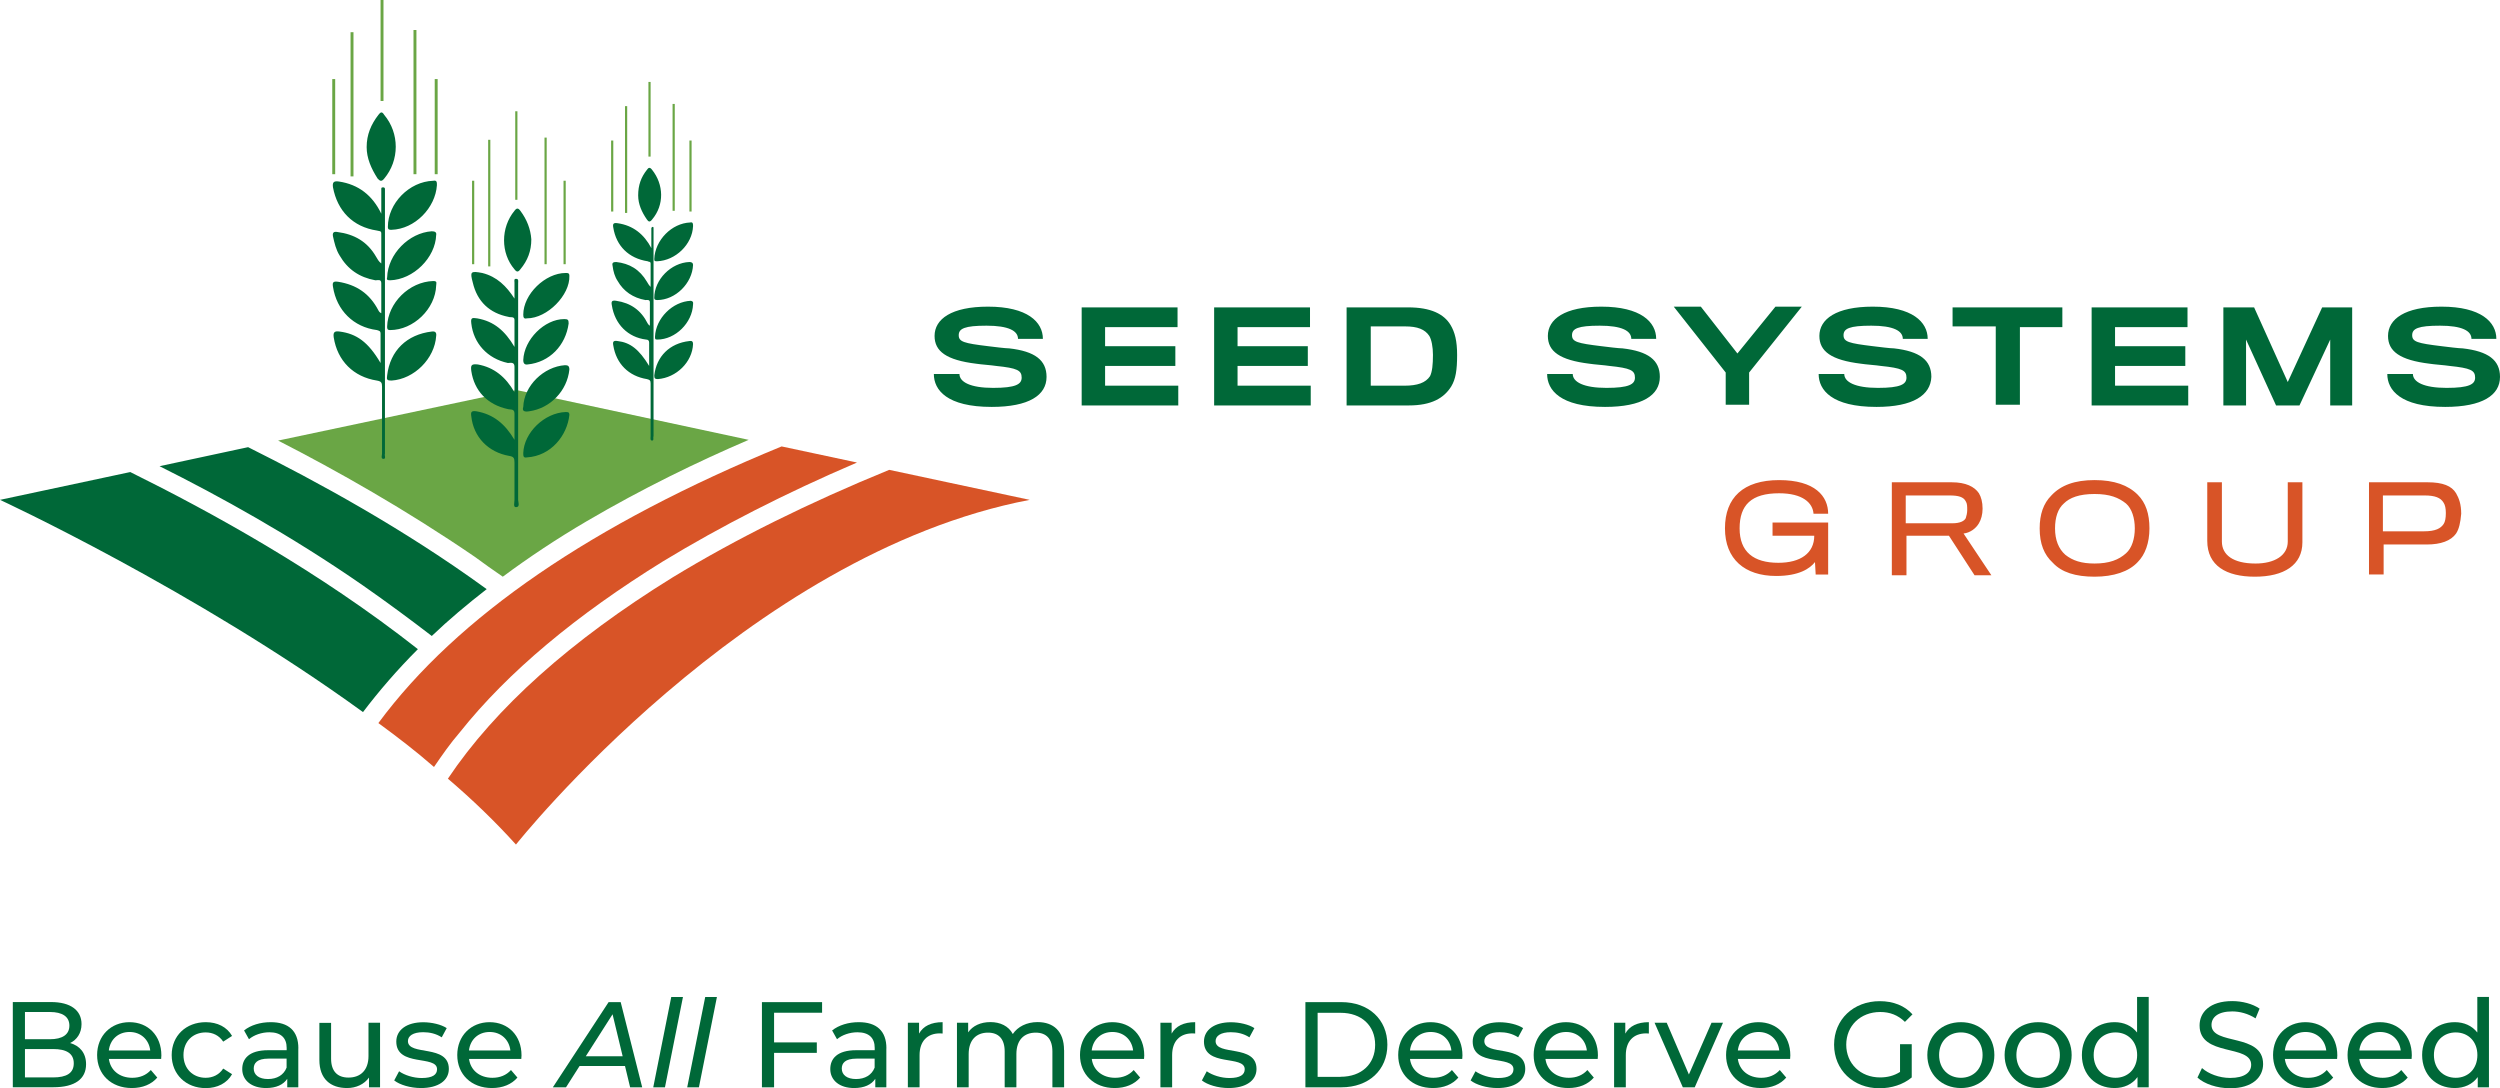 <svg xmlns="http://www.w3.org/2000/svg" id="Layer_2" data-name="Layer 2" viewBox="0 0 341.6 148.7"><defs><style>      .cls-1 {        fill: #d85427;      }      .cls-1, .cls-2, .cls-3 {        stroke-width: 0px;      }      .cls-2 {        fill: #6aa645;      }      .cls-3 {        fill: #006838;      }    </style></defs><g id="Layer_1-2" data-name="Layer 1"><g><g><path class="cls-3" d="m135.5,55.6c-6.1,0-7.9-2.3-7.9-4.5h3.5c0,1.1,1.5,1.9,4.6,1.9s3.9-.5,3.9-1.4c0-1-.6-1.3-3.5-1.6-.6-.1-2.1-.2-2.7-.3-4.1-.5-5.7-1.7-5.7-3.8,0-2.3,2.3-4,7.3-4,5.4,0,7.5,2.1,7.5,4.4h-3.4c0-1.1-1.3-1.8-4.3-1.8s-3.8.4-3.8,1.3.7,1.1,4,1.5c.8.1,2.4.3,2.9.3,3.5.4,5.1,1.6,5.1,3.9,0,2.5-2.4,4.1-7.5,4.1h0Zm12.3-.2v-13.4h13.1v2.7h-9.9v2.6h9.6v2.7h-9.6v2.7h10v2.7h-13.2Zm18.1,0v-13.4h13.1v2.7h-9.9v2.6h9.6v2.7h-9.6v2.7h10v2.7h-13.2Zm26.6,0h-8.5v-13.4h8.4c3.1,0,4.9.9,5.8,2.4.6,1,.9,2.2.9,4.1,0,2.1-.2,3.3-.8,4.3-1,1.6-2.7,2.6-5.8,2.6h0Zm3.3-6.9c0-1.1-.2-2.1-.5-2.6-.6-.9-1.6-1.3-3.3-1.3h-4.7v8.1h4.6c1.8,0,2.9-.4,3.5-1.3.3-.6.4-1.6.4-2.9Zm23.5,7.1c-6.1,0-7.9-2.3-7.9-4.5h3.5c0,1.1,1.5,1.9,4.6,1.9s3.9-.5,3.9-1.4c0-1-.6-1.3-3.5-1.6-.6-.1-2.1-.2-2.7-.3-4.1-.5-5.7-1.7-5.7-3.8,0-2.3,2.3-4,7.3-4,5.4,0,7.5,2.1,7.5,4.4h-3.4c0-1.1-1.3-1.8-4.3-1.8s-3.8.4-3.8,1.3.7,1.1,4,1.5c.8.1,2.4.3,2.9.3,3.5.4,5.1,1.6,5.1,3.9,0,2.5-2.4,4.1-7.5,4.1h0Zm19.7-4.7v4.4h-3.2v-4.4l-7.1-9h3.7l5,6.4,5.2-6.4h3.6l-7.2,9Zm17.4,4.7c-6.1,0-7.9-2.3-7.9-4.5h3.5c0,1.1,1.5,1.9,4.6,1.9s3.9-.5,3.9-1.4c0-1-.6-1.3-3.5-1.6-.6-.1-2.1-.2-2.7-.3-4.1-.5-5.7-1.7-5.7-3.8,0-2.3,2.3-4,7.3-4,5.4,0,7.5,2.1,7.5,4.4h-3.4c0-1.1-1.3-1.8-4.3-1.8s-3.8.4-3.8,1.3.7,1.1,4,1.5c.8.1,2.4.3,2.9.3,3.5.4,5.1,1.6,5.1,3.9-.1,2.5-2.5,4.1-7.5,4.1h0Zm19.6-11v10.7h-3.3v-10.7h-5.9v-2.6h15v2.7h-5.8v-.1Zm9.8,10.8v-13.4h13.1v2.7h-9.9v2.6h9.6v2.7h-9.6v2.7h10v2.7h-13.2Zm32.6,0v-9l-4.2,9h-3.2l-4.1-9v9h-3.1v-13.4h4.2l4.6,10.2,4.7-10.2h4.1v13.4h-3Zm15.7.2c-6.1,0-7.9-2.3-7.9-4.5h3.5c0,1.1,1.5,1.9,4.6,1.9s3.9-.5,3.9-1.4c0-1-.6-1.3-3.5-1.6-.6-.1-2.1-.2-2.7-.3-4.1-.5-5.7-1.7-5.7-3.8,0-2.3,2.3-4,7.3-4,5.4,0,7.5,2.1,7.5,4.4h-3.4c0-1.1-1.3-1.8-4.3-1.8s-3.8.4-3.8,1.3.7,1.1,4,1.5c.8.1,2.4.3,2.9.3,3.5.4,5.1,1.6,5.1,3.9,0,2.5-2.4,4.1-7.5,4.1Z"></path><path class="cls-1" d="m248.1,78.6l-.1-1.8c-.7.9-2.2,1.9-5.3,1.9-4.3,0-7-2.3-7-6.5s2.5-6.6,7.4-6.6,6.7,2.2,6.7,4.6h-2c-.1-1.5-1.5-2.8-4.7-2.8-3.8,0-5.4,1.6-5.4,4.8s1.9,4.7,5.3,4.7c3,0,4.9-1.3,4.9-3.7h-5.7v-1.8h7.6v7.1h-1.7v.1Zm22.3-7.1c-.4.7-1.2,1.3-2.1,1.4l3.8,5.7h-2.3l-3.5-5.4h-5.8v5.4h-2v-12.7h8.2c1.9,0,3.1.6,3.7,1.5.3.5.5,1.2.5,2.1,0,.8-.2,1.5-.5,2h0Zm-1.8-3c-.3-.6-1-.8-2.2-.8h-6v3.8h6.4c1,0,1.6-.3,1.8-.7.1-.3.2-.7.2-1.1,0-.5,0-.9-.2-1.2h0Zm23.5-.9c1.1,1.1,1.6,2.6,1.6,4.6s-.6,3.6-1.6,4.6c-1.2,1.3-3.3,2-5.9,2s-4.5-.6-5.7-1.9c-1.2-1.1-1.8-2.6-1.8-4.7,0-1.9.5-3.4,1.6-4.5,1.3-1.4,3.2-2.1,5.9-2.1s4.6.7,5.9,2Zm-1.6,8c.8-.7,1.2-2,1.2-3.4s-.4-2.7-1.2-3.4c-1-.8-2.2-1.3-4.3-1.3s-3.4.5-4.2,1.3c-.8.7-1.2,1.9-1.2,3.4,0,1.6.5,2.8,1.4,3.6,1,.8,2.2,1.2,4,1.2,2,0,3.3-.5,4.3-1.4h0Zm17.6,3.2c-3.9,0-6.5-1.5-6.5-4.9v-8h2v8.1c0,1.8,1.5,3,4.6,3,2.6,0,4.4-1.1,4.4-3v-8.1h2v8.2c0,3.1-2.5,4.7-6.5,4.7Zm27.5-5.9c-.7,1-2.1,1.5-4,1.5h-5.9v4.1h-2v-12.6h8c2.1,0,3.3.5,3.9,1.5.4.7.7,1.5.7,2.8-.1,1.2-.3,2.1-.7,2.7Zm-1.7-4.2c-.4-.7-1.2-1-2.6-1h-5.7v4.9h5.6c1.6,0,2.3-.4,2.7-1,.2-.3.3-.8.3-1.5,0-.6-.1-1.1-.3-1.4Z"></path><path class="cls-2" d="m52,0h.4v13.8h-.4V0Z"></path><path class="cls-1" d="m61.2,106.4c3.4,2.9,6.5,5.9,9.3,9,0,0,31.5-39.7,70.2-47.1l-19.2-4.1c-11,4.5-20.9,9.4-29.6,14.7-13.9,8.6-24.2,17.8-30.7,27.5Z"></path><path class="cls-1" d="m90.6,76.7c7.9-4.8,16.7-9.3,26.5-13.5l-10.3-2.2c-25.8,10.6-44.3,23.2-55.1,37.8,2.6,1.9,5.2,3.9,7.6,6,1.1-1.6,2.2-3.2,3.5-4.7,6.6-8.3,16-16.1,27.8-23.4Z"></path><path class="cls-2" d="m68.7,78.8c3.5-2.6,7.4-5.2,11.5-7.6,7.5-4.4,15.1-8.1,22.1-11.1l-31.7-6.8-32.6,6.9c8,4.1,17.4,9.4,26.9,15.9,1.2.9,2.5,1.8,3.8,2.7Z"></path><path class="cls-3" d="m0,68.3s26.6,12.3,49.6,29c2.2-2.9,4.7-5.8,7.5-8.6-13.6-10.7-28.2-18.7-39.3-24.2l-17.8,3.8Zm33.9-7.2l-12.1,2.6c8.2,4.1,18,9.5,27.8,16.3,3.3,2.3,6.4,4.6,9.4,6.9,2.3-2.2,4.8-4.3,7.5-6.4-11.4-8.3-23.2-14.7-32.6-19.4Zm18.1-11.5v-4c0-.4-.2-.4-.5-.5-3.2-.4-5.5-2.7-6-5.9-.1-.6,0-.8.7-.7,2.5.4,4.3,1.6,5.5,3.9.1.2.2.3.4.4v-4.1c0-.6-.5-.4-.8-.4-2.2-.4-3.8-1.5-4.9-3.4-.5-.8-.7-1.7-.9-2.6-.1-.5.1-.7.6-.6,2.3.3,4.1,1.3,5.3,3.4.2.3.3.6.7.9v-4.1c0-.4-.3-.3-.6-.4-3.3-.5-5.4-2.7-6-5.9-.1-.7.1-.9.8-.8,2.7.4,4.6,1.9,5.8,4.4v-3.4c0-.2.1-.2.3-.2.1,0,.2.1.2.2v36.2c-.1.2.2.7-.2.7s-.2-.5-.2-.7v-9.2c0-.5-.1-.7-.7-.8-3.2-.5-5.4-2.7-5.9-5.9-.1-.7.1-.9.8-.8,2.3.3,3.9,1.4,5.6,4.3Zm7.6-3.7c-.2,3.1-3,5.9-6.1,6.1-.6,0-.7-.1-.6-.7.4-3.4,2.7-5.6,6.1-6q.7-.1.6.6Zm-9.5-25.8c0-1.7.6-3.1,1.6-4.4.3-.4.5-.5.8,0,2.1,2.5,2.1,6.2,0,8.7-.4.5-.6.3-.9,0-.9-1.4-1.5-2.8-1.5-4.3Zm9.1,4.6c.5-.1.5.2.5.6-.2,3.1-3,6-6.2,6.1-.3,0-.5,0-.5-.4,0-3.2,2.9-6.2,6.2-6.3Zm.4,7.4c-.1,3.1-3.1,6.1-6.3,6.2-.4,0-.5-.1-.4-.4.1-3.2,3-6.1,6.1-6.3q.7,0,.6.5Zm0,6.9c-.1,3.2-3.1,6.1-6.3,6.1-.4,0-.4-.2-.4-.5.1-3.2,3-6.1,6.3-6.2.6,0,.4.3.4.6Zm29.1,11v-3.2c0-.3-.2-.4-.4-.4-2.5-.3-4.3-2.1-4.7-4.7-.1-.5,0-.7.6-.6,2,.3,3.4,1.3,4.3,3.1.1.1.1.2.3.3v-3.2c0-.4-.4-.3-.6-.3-1.7-.3-3-1.2-3.8-2.6-.4-.6-.6-1.3-.7-2.1-.1-.4.1-.5.5-.5,1.8.2,3.2,1,4.2,2.7.1.2.3.5.5.7v-3.2c0-.3-.3-.2-.4-.3-2.6-.4-4.3-2.1-4.7-4.6-.1-.5,0-.7.6-.6,2.1.3,3.6,1.5,4.6,3.4v-2.7c0-.1.1-.2.2-.2s.1.1.1.2v28.4c-.1.2.1.6-.2.6s-.2-.4-.2-.6v-7.2c0-.4-.1-.5-.5-.6-2.5-.4-4.2-2.1-4.6-4.6-.1-.5,0-.7.6-.6,1.7.2,2.9,1.1,4.3,3.4Zm6-3c-.1,2.5-2.3,4.6-4.8,4.8-.4,0-.5-.1-.5-.5.3-2.6,2.1-4.4,4.8-4.7q.5-.1.5.4Zm-7.5-20.3c0-1.4.4-2.5,1.2-3.5.2-.3.4-.4.7,0,1.6,2,1.7,4.8,0,6.8-.3.4-.5.3-.7,0-.7-1-1.2-2.1-1.2-3.3Zm7.1,3.7c.4-.1.4.2.4.5-.1,2.5-2.4,4.7-4.9,4.8-.3,0-.4,0-.4-.3.1-2.6,2.4-4.9,4.9-5Zm.4,5.8c-.1,2.5-2.4,4.8-4.9,4.8-.3,0-.4-.1-.4-.3,0-2.5,2.3-4.8,4.8-4.9q.5,0,.5.4Zm0,5.4c-.1,2.5-2.4,4.8-4.9,4.8-.3,0-.3-.1-.3-.4.1-2.5,2.4-4.8,4.9-4.9.4.1.3.3.3.5Zm-24.4-.8v-2.2c0-.2-.1-.5.2-.5.4,0,.3.3.3.6v29.6c0,.3.3,1-.3,1-.4,0-.2-.6-.2-1v-5.1c0-.6-.1-.8-.7-.9-2.9-.5-4.9-2.6-5.2-5.4-.1-.6,0-.8.7-.7,2.3.4,3.9,1.7,5.2,3.9v-3.6c0-.7-.6-.5-.9-.6-2.8-.6-4.6-2.5-5-5.2-.1-.8,0-1,.9-.9,2.2.4,3.8,1.7,5,3.8v-3.5c0-.7-.6-.5-.9-.5-2.8-.6-4.7-2.7-5-5.4-.1-.8.1-.8.8-.7,2.3.4,3.8,1.7,5.1,3.9v-3.7c0-.5-.6-.3-.8-.4-2.6-.5-4.3-2.1-4.9-4.7-.4-1.5-.3-1.6,1.3-1.3,2,.5,3.3,1.8,4.4,3.5Zm2.3-8.1c0,1.6-.5,2.9-1.5,4.1-.3.4-.5.4-.8,0-1.9-2.2-1.9-5.7,0-8,.3-.4.5-.4.8,0,.9,1.2,1.4,2.5,1.5,3.9Zm-1.1,16.5c.1-2.8,2.9-5.6,5.6-5.6.5,0,.6.1.6.6-.4,3-2.6,5.3-5.6,5.6q-.6.1-.6-.6Zm0,6.4c.1-2.9,2.8-5.5,5.7-5.7.4,0,.6.1.6.6-.3,2.9-2.6,5.3-5.5,5.7-.6.1-1,0-.8-.6Zm.5-12.1c-.4.1-.5-.1-.5-.5,0-2.8,3-5.7,5.8-5.7.3,0,.5,0,.5.4.1,2.6-3,5.8-5.8,5.8Zm0,19c-.5.1-.5-.2-.5-.6.1-2.8,2.9-5.5,5.8-5.6.3,0,.5,0,.5.4-.3,2.8-2.5,5.6-5.8,5.8Z"></path><path class="cls-2" d="m45.4,10.8h.4v13h-.4v-13Zm2.5-6.4h.4v19.7h-.4V4.4Zm11.5,6.4h.4v13h-.4v-13Zm-2.9-6.7h.4v19.7h-.4V4.1Zm8,20.6h.3v11.4h-.3v-11.4Zm2.2-5.6h.3v17.3h-.3v-17.3Zm10.3,5.6h.3v11.4h-.3v-11.4Zm-2.6-5.9h.3v17.3h-.3v-17.3Zm-4-3.6h.3v12.1h-.3v-12.1Zm13.1,4h.3v9.7h-.3v-9.7Zm1.9-4.7h.3v14.6h-.3v-14.6Zm8.8,4.7h.3v9.7h-.3v-9.7Zm-2.3-5h.3v14.6h-.3v-14.6Zm-3.3-3h.3v10.2h-.3v-10.2Z"></path></g><g><path class="cls-3" d="m11.76,145.42c0,2-1.51,3.14-4.46,3.14H1.75v-11.64h5.22c2.68,0,4.17,1.13,4.17,3.01,0,1.26-.65,2.15-1.56,2.59,1.31.37,2.18,1.35,2.18,2.89Zm-8.35-7.15v3.73h3.41c1.7,0,2.66-.63,2.66-1.86s-.96-1.86-2.66-1.86h-3.41Zm6.67,7.02c0-1.35-1-1.95-2.84-1.95h-3.83v3.88h3.83c1.85,0,2.84-.58,2.84-1.93Z"></path><path class="cls-3" d="m22.03,144.69h-7.15c.2,1.55,1.45,2.58,3.19,2.58,1.03,0,1.9-.35,2.54-1.06l.88,1.03c-.8.93-2.01,1.43-3.48,1.43-2.84,0-4.74-1.88-4.74-4.51s1.88-4.49,4.42-4.49,4.36,1.83,4.36,4.54c0,.13-.02.33-.03.48Zm-7.15-1.15h5.65c-.17-1.48-1.28-2.53-2.83-2.53s-2.66,1.03-2.83,2.53Z"></path><path class="cls-3" d="m23.46,144.16c0-2.63,1.95-4.49,4.66-4.49,1.58,0,2.89.65,3.59,1.88l-1.21.78c-.57-.86-1.43-1.26-2.4-1.26-1.73,0-3.03,1.21-3.03,3.09s1.3,3.11,3.03,3.11c.96,0,1.83-.4,2.4-1.26l1.21.77c-.7,1.23-2.01,1.9-3.59,1.9-2.71,0-4.66-1.88-4.66-4.51Z"></path><path class="cls-3" d="m40.76,143.25v5.32h-1.51v-1.16c-.53.8-1.51,1.26-2.89,1.26-2,0-3.26-1.06-3.26-2.59,0-1.41.92-2.58,3.54-2.58h2.53v-.32c0-1.35-.78-2.13-2.36-2.13-1.05,0-2.11.37-2.79.95l-.67-1.2c.91-.73,2.23-1.13,3.64-1.13,2.41,0,3.78,1.16,3.78,3.58Zm-1.6,2.63v-1.23h-2.46c-1.58,0-2.03.62-2.03,1.36,0,.88.73,1.43,1.95,1.43s2.15-.55,2.54-1.56Z"></path><path class="cls-3" d="m51.93,139.75v8.82h-1.51v-1.33c-.65.91-1.75,1.43-2.99,1.43-2.28,0-3.79-1.25-3.79-3.84v-5.07h1.6v4.89c0,1.73.87,2.59,2.38,2.59,1.66,0,2.73-1.03,2.73-2.93v-4.56h1.6Z"></path><path class="cls-3" d="m53.86,147.64l.67-1.26c.75.53,1.95.92,3.09.92,1.48,0,2.1-.45,2.1-1.2,0-1.98-5.57-.27-5.57-3.78,0-1.58,1.41-2.64,3.68-2.64,1.15,0,2.45.3,3.21.8l-.68,1.26c-.8-.52-1.68-.7-2.54-.7-1.4,0-2.08.52-2.08,1.21,0,2.08,5.59.38,5.59,3.81,0,1.6-1.46,2.61-3.81,2.61-1.46,0-2.91-.45-3.64-1.03Z"></path><path class="cls-3" d="m71.24,144.69h-7.15c.2,1.55,1.45,2.58,3.19,2.58,1.03,0,1.9-.35,2.54-1.06l.88,1.03c-.8.93-2.01,1.43-3.48,1.43-2.84,0-4.74-1.88-4.74-4.51s1.88-4.49,4.42-4.49,4.36,1.83,4.36,4.54c0,.13-.02.33-.03.48Zm-7.15-1.15h5.65c-.17-1.48-1.28-2.53-2.83-2.53s-2.66,1.03-2.83,2.53Z"></path><path class="cls-3" d="m85.41,145.66h-6.22l-1.85,2.91h-1.8l7.62-11.64h1.65l2.94,11.64h-1.65l-.7-2.91Zm-.33-1.33l-1.38-5.74-3.66,5.74h5.04Z"></path><path class="cls-3" d="m91.72,136.23h1.6l-2.46,12.34h-1.6l2.46-12.34Z"></path><path class="cls-3" d="m96.36,136.23h1.6l-2.46,12.34h-1.6l2.46-12.34Z"></path><path class="cls-3" d="m105.77,138.37v4.06h5.84v1.43h-5.84v4.71h-1.66v-11.64h8.22v1.45h-6.55Z"></path><path class="cls-3" d="m121.11,143.25v5.32h-1.51v-1.16c-.53.8-1.51,1.26-2.89,1.26-2,0-3.26-1.06-3.26-2.59,0-1.41.92-2.58,3.54-2.58h2.53v-.32c0-1.35-.78-2.13-2.36-2.13-1.05,0-2.11.37-2.79.95l-.67-1.2c.92-.73,2.23-1.13,3.64-1.13,2.41,0,3.78,1.16,3.78,3.58Zm-1.6,2.63v-1.23h-2.46c-1.58,0-2.03.62-2.03,1.36,0,.88.73,1.43,1.95,1.43s2.15-.55,2.54-1.56Z"></path><path class="cls-3" d="m128.8,139.67v1.55c-.13-.02-.25-.02-.37-.02-1.71,0-2.78,1.05-2.78,2.98v4.39h-1.6v-8.82h1.53v1.48c.57-1.03,1.66-1.56,3.21-1.56Z"></path><path class="cls-3" d="m145.4,143.5v5.07h-1.6v-4.89c0-1.73-.83-2.58-2.28-2.58-1.6,0-2.64,1.01-2.64,2.93v4.54h-1.6v-4.89c0-1.73-.83-2.58-2.28-2.58-1.6,0-2.64,1.01-2.64,2.93v4.54h-1.6v-8.82h1.53v1.31c.63-.9,1.71-1.4,3.04-1.4s2.48.53,3.06,1.63c.67-1,1.9-1.63,3.39-1.63,2.15,0,3.61,1.23,3.61,3.83Z"></path><path class="cls-3" d="m156.33,144.69h-7.15c.2,1.55,1.45,2.58,3.19,2.58,1.03,0,1.9-.35,2.54-1.06l.88,1.03c-.8.93-2.01,1.43-3.48,1.43-2.84,0-4.74-1.88-4.74-4.51s1.88-4.49,4.42-4.49,4.36,1.83,4.36,4.54c0,.13-.02.33-.03.48Zm-7.15-1.15h5.65c-.17-1.48-1.28-2.53-2.83-2.53s-2.66,1.03-2.83,2.53Z"></path><path class="cls-3" d="m163.31,139.67v1.55c-.13-.02-.25-.02-.37-.02-1.71,0-2.78,1.05-2.78,2.98v4.39h-1.6v-8.82h1.53v1.48c.57-1.03,1.66-1.56,3.21-1.56Z"></path><path class="cls-3" d="m164.22,147.64l.67-1.26c.75.53,1.95.92,3.09.92,1.48,0,2.1-.45,2.1-1.2,0-1.98-5.57-.27-5.57-3.78,0-1.58,1.41-2.64,3.68-2.64,1.15,0,2.45.3,3.21.8l-.68,1.26c-.8-.52-1.68-.7-2.54-.7-1.4,0-2.08.52-2.08,1.21,0,2.08,5.59.38,5.59,3.81,0,1.6-1.46,2.61-3.81,2.61-1.46,0-2.91-.45-3.64-1.03Z"></path><path class="cls-3" d="m178.37,136.93h4.91c3.74,0,6.29,2.36,6.29,5.82s-2.54,5.82-6.29,5.82h-4.91v-11.64Zm4.81,10.2c2.88,0,4.72-1.76,4.72-4.37s-1.85-4.37-4.72-4.37h-3.14v8.75h3.14Z"></path><path class="cls-3" d="m199.81,144.69h-7.15c.2,1.55,1.45,2.58,3.19,2.58,1.03,0,1.9-.35,2.54-1.06l.88,1.03c-.8.93-2.01,1.43-3.48,1.43-2.84,0-4.74-1.88-4.74-4.51s1.88-4.49,4.42-4.49,4.36,1.83,4.36,4.54c0,.13-.02.33-.03.48Zm-7.15-1.15h5.66c-.17-1.48-1.28-2.53-2.83-2.53s-2.66,1.03-2.83,2.53Z"></path><path class="cls-3" d="m200.94,147.64l.67-1.26c.75.53,1.95.92,3.09.92,1.48,0,2.1-.45,2.1-1.2,0-1.98-5.57-.27-5.57-3.78,0-1.58,1.41-2.64,3.68-2.64,1.15,0,2.45.3,3.21.8l-.68,1.26c-.8-.52-1.68-.7-2.54-.7-1.4,0-2.08.52-2.08,1.21,0,2.08,5.59.38,5.59,3.81,0,1.6-1.46,2.61-3.81,2.61-1.46,0-2.91-.45-3.64-1.03Z"></path><path class="cls-3" d="m218.32,144.69h-7.15c.2,1.55,1.45,2.58,3.19,2.58,1.03,0,1.9-.35,2.54-1.06l.88,1.03c-.8.93-2.01,1.43-3.48,1.43-2.84,0-4.74-1.88-4.74-4.51s1.88-4.49,4.42-4.49,4.36,1.83,4.36,4.54c0,.13-.02.33-.03.48Zm-7.15-1.15h5.66c-.17-1.48-1.28-2.53-2.83-2.53s-2.66,1.03-2.83,2.53Z"></path><path class="cls-3" d="m225.3,139.67v1.55c-.13-.02-.25-.02-.37-.02-1.71,0-2.78,1.05-2.78,2.98v4.39h-1.6v-8.82h1.53v1.48c.57-1.03,1.66-1.56,3.21-1.56Z"></path><path class="cls-3" d="m235.43,139.75l-3.86,8.82h-1.63l-3.86-8.82h1.66l3.03,7.07,3.09-7.07h1.56Z"></path><path class="cls-3" d="m244.61,144.69h-7.15c.2,1.55,1.45,2.58,3.19,2.58,1.03,0,1.9-.35,2.54-1.06l.88,1.03c-.8.93-2.01,1.43-3.48,1.43-2.84,0-4.74-1.88-4.74-4.51s1.88-4.49,4.42-4.49,4.36,1.83,4.36,4.54c0,.13-.02.33-.03.48Zm-7.15-1.15h5.66c-.17-1.48-1.28-2.53-2.83-2.53s-2.66,1.03-2.83,2.53Z"></path><path class="cls-3" d="m259.62,142.68h1.6v4.54c-1.16.98-2.78,1.48-4.41,1.48-3.58,0-6.2-2.51-6.2-5.95s2.63-5.95,6.24-5.95c1.85,0,3.41.62,4.47,1.8l-1.03,1.03c-.96-.93-2.06-1.35-3.38-1.35-2.69,0-4.64,1.88-4.64,4.47s1.95,4.47,4.62,4.47c.98,0,1.9-.22,2.73-.75v-3.79Z"></path><path class="cls-3" d="m263.35,144.16c0-2.63,1.95-4.49,4.59-4.49s4.57,1.86,4.57,4.49-1.93,4.51-4.57,4.51-4.59-1.88-4.59-4.51Zm7.55,0c0-1.88-1.26-3.09-2.96-3.09s-2.98,1.21-2.98,3.09,1.28,3.11,2.98,3.11,2.96-1.23,2.96-3.11Z"></path><path class="cls-3" d="m273.91,144.16c0-2.63,1.95-4.49,4.59-4.49s4.57,1.86,4.57,4.49-1.93,4.51-4.57,4.51-4.59-1.88-4.59-4.51Zm7.55,0c0-1.88-1.26-3.09-2.96-3.09s-2.98,1.21-2.98,3.09,1.28,3.11,2.98,3.11,2.96-1.23,2.96-3.11Z"></path><path class="cls-3" d="m293.6,136.23v12.34h-1.53v-1.4c-.72,1-1.85,1.5-3.14,1.5-2.58,0-4.46-1.81-4.46-4.51s1.88-4.49,4.46-4.49c1.25,0,2.34.47,3.08,1.41v-4.86h1.6Zm-1.58,7.93c0-1.88-1.28-3.09-2.96-3.09s-2.98,1.21-2.98,3.09,1.28,3.11,2.98,3.11,2.96-1.23,2.96-3.11Z"></path><path class="cls-3" d="m300.26,147.24l.62-1.3c.87.78,2.35,1.35,3.84,1.35,2.01,0,2.88-.78,2.88-1.8,0-2.84-7.05-1.05-7.05-5.37,0-1.8,1.4-3.33,4.46-3.33,1.36,0,2.78.37,3.74,1.03l-.55,1.33c-1.01-.65-2.16-.95-3.19-.95-1.98,0-2.83.83-2.83,1.85,0,2.84,7.05,1.06,7.05,5.34,0,1.78-1.43,3.31-4.51,3.31-1.78,0-3.53-.6-4.46-1.46Z"></path><path class="cls-3" d="m319.35,144.69h-7.15c.2,1.55,1.45,2.58,3.19,2.58,1.03,0,1.9-.35,2.54-1.06l.88,1.03c-.8.93-2.01,1.43-3.48,1.43-2.84,0-4.74-1.88-4.74-4.51s1.88-4.49,4.42-4.49,4.36,1.83,4.36,4.54c0,.13-.02.33-.03.48Zm-7.15-1.15h5.66c-.17-1.48-1.28-2.53-2.83-2.53s-2.66,1.03-2.83,2.53Z"></path><path class="cls-3" d="m329.53,144.69h-7.15c.2,1.55,1.45,2.58,3.19,2.58,1.03,0,1.9-.35,2.54-1.06l.88,1.03c-.8.93-2.01,1.43-3.48,1.43-2.84,0-4.74-1.88-4.74-4.51s1.88-4.49,4.42-4.49,4.36,1.83,4.36,4.54c0,.13-.02.33-.03.48Zm-7.15-1.15h5.66c-.17-1.48-1.28-2.53-2.83-2.53s-2.66,1.03-2.83,2.53Z"></path><path class="cls-3" d="m340.09,136.23v12.34h-1.53v-1.4c-.72,1-1.85,1.5-3.14,1.5-2.58,0-4.46-1.81-4.46-4.51s1.88-4.49,4.46-4.49c1.25,0,2.34.47,3.08,1.41v-4.86h1.6Zm-1.58,7.93c0-1.88-1.28-3.09-2.96-3.09s-2.98,1.21-2.98,3.09,1.28,3.11,2.98,3.11,2.96-1.23,2.96-3.11Z"></path></g></g></g></svg>